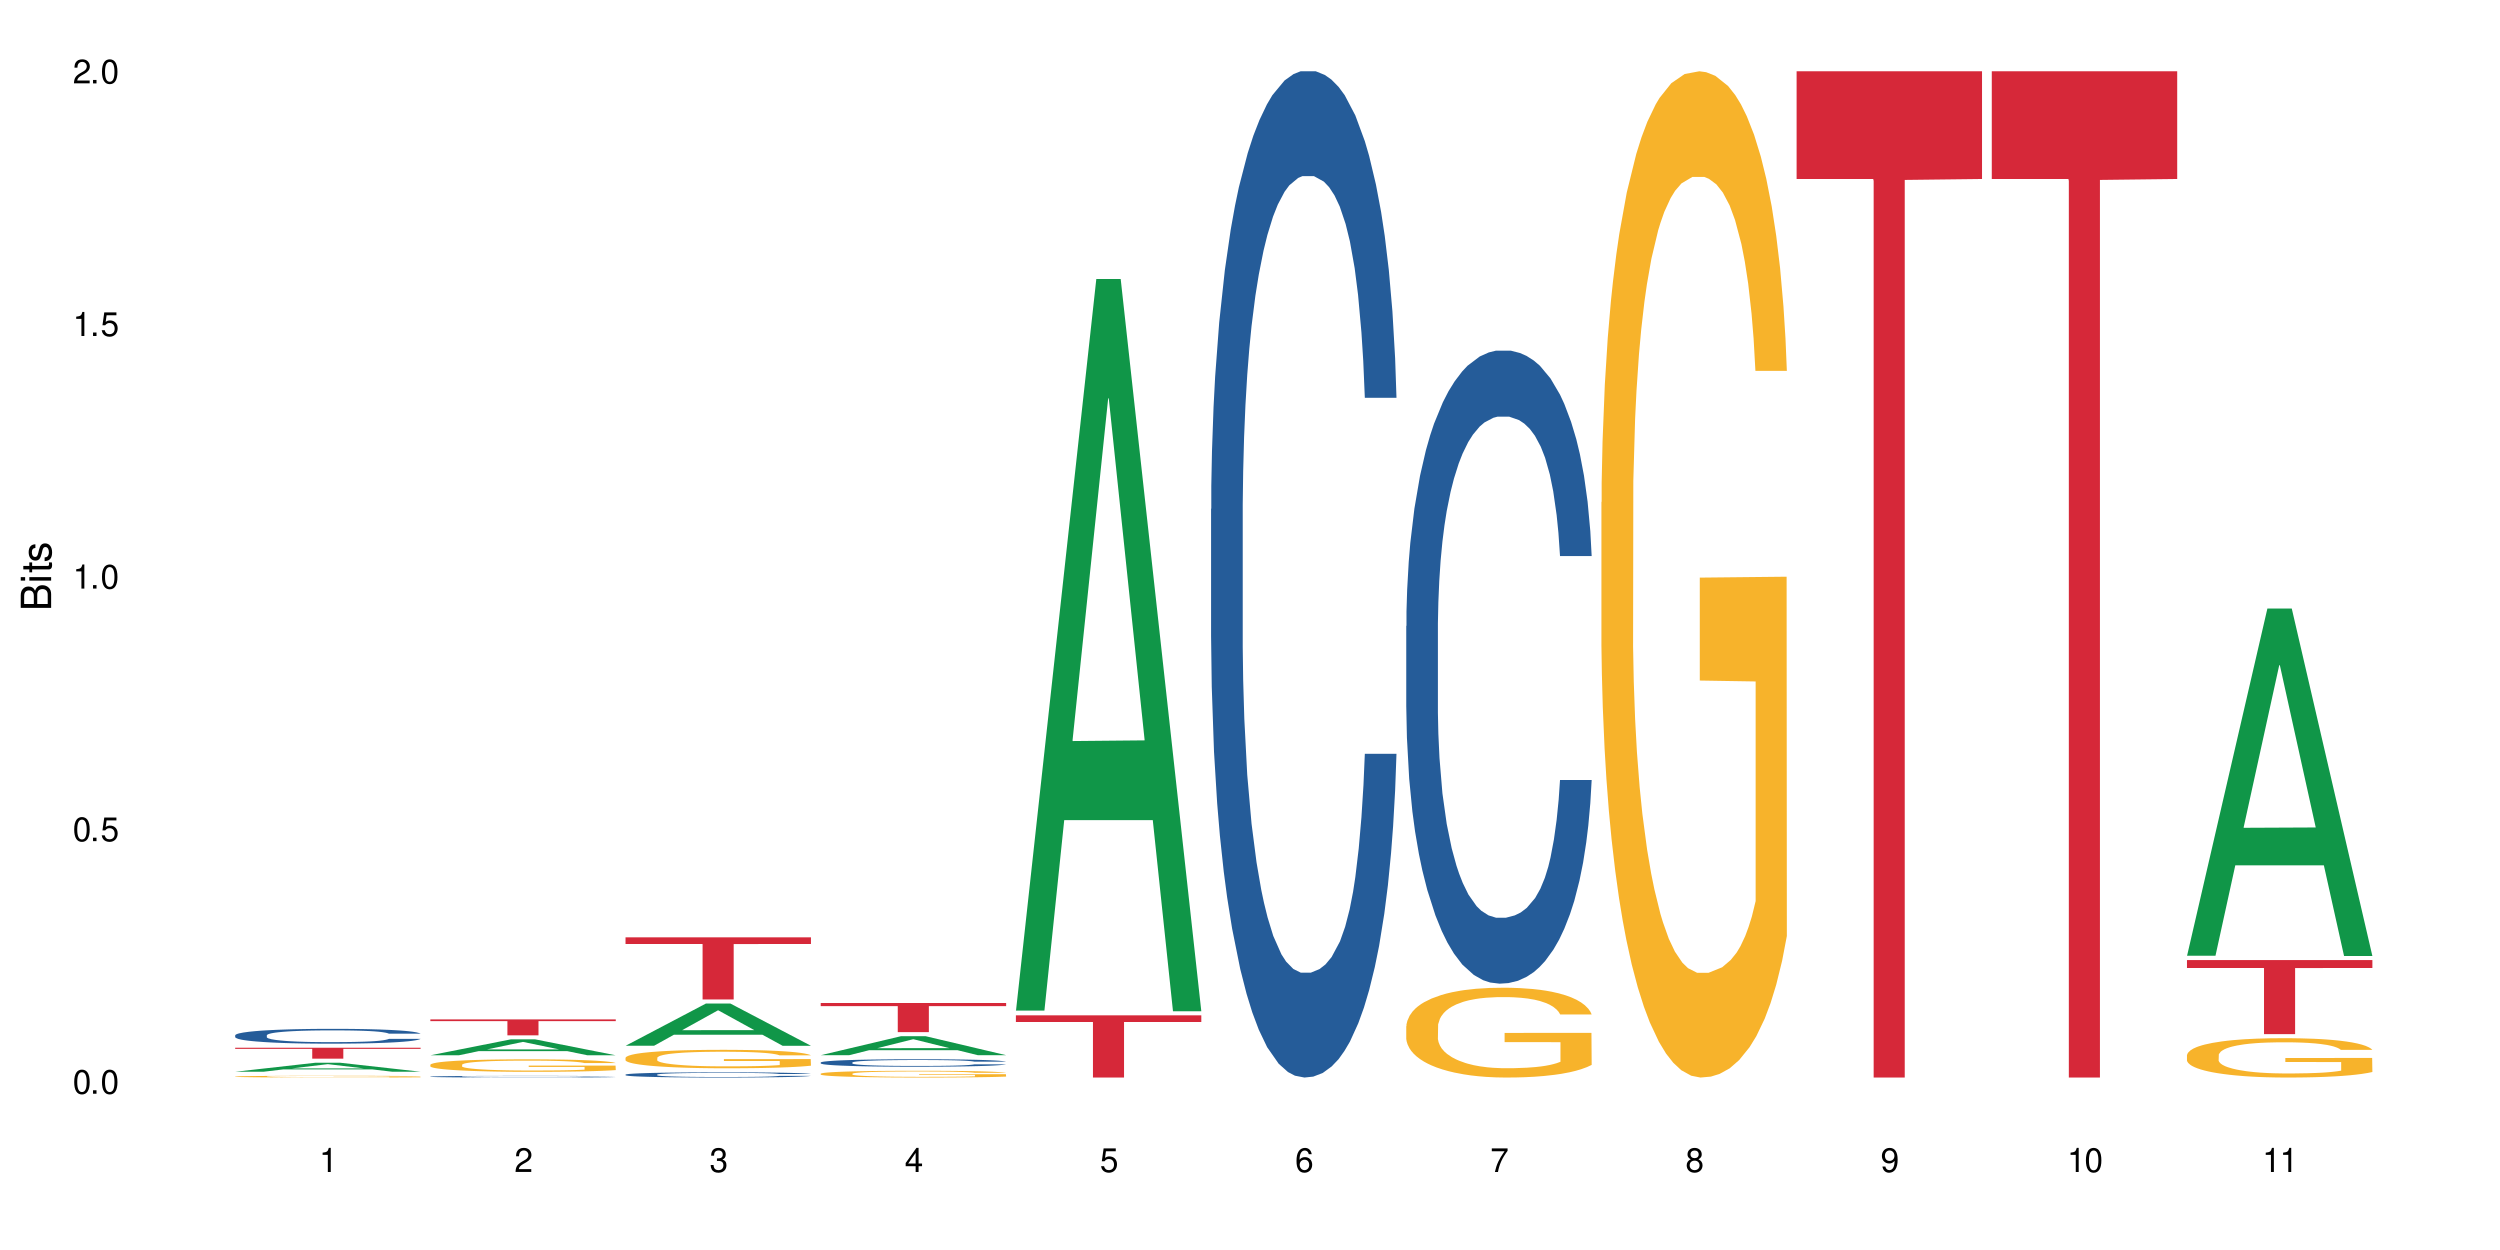 <?xml version="1.0" encoding="UTF-8"?>
<svg xmlns="http://www.w3.org/2000/svg" xmlns:xlink="http://www.w3.org/1999/xlink" width="720" height="360" viewBox="0 0 720 360">
<defs>
<g>
<g id="glyph-0-0">
</g>
<g id="glyph-0-1">
<path d="M 2.641 -6.938 C 2 -6.938 1.422 -6.656 1.078 -6.172 C 0.641 -5.562 0.406 -4.641 0.406 -3.359 C 0.406 -1.016 1.188 0.219 2.641 0.219 C 4.078 0.219 4.859 -1.016 4.859 -3.297 C 4.859 -4.641 4.656 -5.547 4.203 -6.172 C 3.844 -6.656 3.281 -6.938 2.641 -6.938 Z M 2.641 -6.188 C 3.547 -6.188 4 -5.25 4 -3.375 C 4 -1.406 3.562 -0.484 2.625 -0.484 C 1.734 -0.484 1.281 -1.438 1.281 -3.344 C 1.281 -5.25 1.734 -6.188 2.641 -6.188 Z M 2.641 -6.188 "/>
</g>
<g id="glyph-0-2">
<path d="M 1.828 -1 L 0.828 -1 L 0.828 0 L 1.828 0 Z M 1.828 -1 "/>
</g>
<g id="glyph-0-3">
<path d="M 4.562 -6.797 L 1.062 -6.797 L 0.547 -3.094 L 1.328 -3.094 C 1.719 -3.562 2.047 -3.734 2.578 -3.734 C 3.484 -3.734 4.062 -3.109 4.062 -2.094 C 4.062 -1.125 3.484 -0.531 2.578 -0.531 C 1.828 -0.531 1.375 -0.906 1.188 -1.672 L 0.328 -1.672 C 0.453 -1.109 0.547 -0.844 0.75 -0.594 C 1.125 -0.078 1.828 0.219 2.594 0.219 C 3.969 0.219 4.922 -0.781 4.922 -2.219 C 4.922 -3.562 4.031 -4.484 2.719 -4.484 C 2.25 -4.484 1.859 -4.359 1.469 -4.062 L 1.734 -5.969 L 4.562 -5.969 Z M 4.562 -6.797 "/>
</g>
<g id="glyph-0-4">
<path d="M 2.484 -4.938 L 2.484 0 L 3.328 0 L 3.328 -6.938 L 2.766 -6.938 C 2.469 -5.875 2.281 -5.734 0.984 -5.562 L 0.984 -4.938 Z M 2.484 -4.938 "/>
</g>
<g id="glyph-0-5">
<path d="M 4.859 -0.828 L 1.281 -0.828 C 1.359 -1.406 1.672 -1.781 2.5 -2.281 L 3.469 -2.828 C 4.406 -3.344 4.906 -4.062 4.906 -4.906 C 4.906 -5.484 4.672 -6.031 4.266 -6.406 C 3.859 -6.766 3.375 -6.938 2.719 -6.938 C 1.859 -6.938 1.219 -6.625 0.844 -6.031 C 0.609 -5.672 0.5 -5.234 0.484 -4.531 L 1.328 -4.531 C 1.359 -5.016 1.406 -5.281 1.531 -5.516 C 1.75 -5.938 2.188 -6.203 2.703 -6.203 C 3.469 -6.203 4.031 -5.641 4.031 -4.891 C 4.031 -4.344 3.719 -3.859 3.125 -3.516 L 2.234 -3 C 0.812 -2.172 0.406 -1.531 0.328 -0.016 L 4.859 -0.016 Z M 4.859 -0.828 "/>
</g>
<g id="glyph-0-6">
<path d="M 2.125 -3.188 L 2.578 -3.188 C 3.5 -3.188 3.984 -2.766 3.984 -1.922 C 3.984 -1.062 3.469 -0.531 2.594 -0.531 C 1.656 -0.531 1.203 -1 1.156 -2.016 L 0.312 -2.016 C 0.344 -1.453 0.438 -1.094 0.609 -0.781 C 0.953 -0.109 1.625 0.219 2.547 0.219 C 3.953 0.219 4.859 -0.625 4.859 -1.938 C 4.859 -2.828 4.516 -3.297 3.703 -3.594 C 4.344 -3.844 4.656 -4.328 4.656 -5.031 C 4.656 -6.219 3.875 -6.938 2.578 -6.938 C 1.203 -6.938 0.484 -6.172 0.453 -4.703 L 1.297 -4.703 C 1.312 -5.125 1.344 -5.359 1.453 -5.578 C 1.641 -5.969 2.062 -6.203 2.594 -6.203 C 3.344 -6.203 3.797 -5.75 3.797 -5 C 3.797 -4.516 3.609 -4.219 3.25 -4.047 C 3.016 -3.953 2.703 -3.922 2.125 -3.906 Z M 2.125 -3.188 "/>
</g>
<g id="glyph-0-7">
<path d="M 3.141 -1.672 L 3.141 0 L 3.984 0 L 3.984 -1.672 L 4.984 -1.672 L 4.984 -2.438 L 3.984 -2.438 L 3.984 -6.938 L 3.359 -6.938 L 0.266 -2.578 L 0.266 -1.672 Z M 3.141 -2.438 L 1 -2.438 L 3.141 -5.5 Z M 3.141 -2.438 "/>
</g>
<g id="glyph-0-8">
<path d="M 4.781 -5.125 C 4.609 -6.266 3.891 -6.938 2.844 -6.938 C 2.094 -6.938 1.422 -6.578 1.031 -5.953 C 0.594 -5.266 0.406 -4.422 0.406 -3.172 C 0.406 -2 0.578 -1.25 0.984 -0.641 C 1.359 -0.078 1.953 0.219 2.703 0.219 C 3.984 0.219 4.922 -0.75 4.922 -2.094 C 4.922 -3.375 4.062 -4.281 2.844 -4.281 C 2.172 -4.281 1.641 -4.031 1.281 -3.516 C 1.281 -5.234 1.828 -6.188 2.797 -6.188 C 3.391 -6.188 3.797 -5.797 3.938 -5.125 Z M 2.734 -3.531 C 3.547 -3.531 4.062 -2.953 4.062 -2.031 C 4.062 -1.156 3.484 -0.531 2.703 -0.531 C 1.922 -0.531 1.328 -1.188 1.328 -2.078 C 1.328 -2.938 1.906 -3.531 2.734 -3.531 Z M 2.734 -3.531 "/>
</g>
<g id="glyph-0-9">
<path d="M 4.984 -6.797 L 0.438 -6.797 L 0.438 -5.969 L 4.109 -5.969 C 2.5 -3.656 1.828 -2.234 1.328 0 L 2.219 0 C 2.594 -2.172 3.453 -4.047 4.984 -6.094 Z M 4.984 -6.797 "/>
</g>
<g id="glyph-0-10">
<path d="M 3.75 -3.656 C 4.469 -4.094 4.688 -4.438 4.688 -5.078 C 4.688 -6.172 3.844 -6.938 2.641 -6.938 C 1.438 -6.938 0.594 -6.172 0.594 -5.094 C 0.594 -4.438 0.812 -4.094 1.516 -3.656 C 0.734 -3.266 0.359 -2.703 0.359 -1.922 C 0.359 -0.656 1.281 0.219 2.641 0.219 C 3.984 0.219 4.922 -0.656 4.922 -1.922 C 4.922 -2.703 4.531 -3.266 3.75 -3.656 Z M 2.641 -6.188 C 3.359 -6.188 3.812 -5.75 3.812 -5.062 C 3.812 -4.406 3.344 -3.984 2.641 -3.984 C 1.922 -3.984 1.453 -4.406 1.453 -5.078 C 1.453 -5.75 1.922 -6.188 2.641 -6.188 Z M 2.641 -3.266 C 3.484 -3.266 4.062 -2.719 4.062 -1.906 C 4.062 -1.078 3.484 -0.531 2.625 -0.531 C 1.797 -0.531 1.219 -1.094 1.219 -1.906 C 1.219 -2.719 1.781 -3.266 2.641 -3.266 Z M 2.641 -3.266 "/>
</g>
<g id="glyph-0-11">
<path d="M 0.516 -1.578 C 0.672 -0.453 1.406 0.219 2.438 0.219 C 3.188 0.219 3.859 -0.141 4.266 -0.766 C 4.688 -1.453 4.891 -2.297 4.891 -3.547 C 4.891 -4.719 4.703 -5.453 4.312 -6.078 C 3.938 -6.641 3.344 -6.938 2.594 -6.938 C 1.297 -6.938 0.359 -5.969 0.359 -4.625 C 0.359 -3.344 1.234 -2.453 2.453 -2.453 C 3.094 -2.453 3.578 -2.672 4.016 -3.203 C 4 -1.484 3.469 -0.531 2.5 -0.531 C 1.906 -0.531 1.484 -0.906 1.359 -1.578 Z M 2.578 -6.203 C 3.375 -6.203 3.969 -5.531 3.969 -4.641 C 3.969 -3.797 3.391 -3.188 2.547 -3.188 C 1.734 -3.188 1.234 -3.766 1.234 -4.688 C 1.234 -5.562 1.797 -6.203 2.578 -6.203 Z M 2.578 -6.203 "/>
</g>
<g id="glyph-1-0">
</g>
<g id="glyph-1-1">
<path d="M 0 -0.953 L 0 -4.891 C 0 -5.719 -0.234 -6.344 -0.734 -6.797 C -1.188 -7.234 -1.812 -7.469 -2.5 -7.469 C -3.547 -7.469 -4.188 -7 -4.625 -5.875 C -4.984 -6.688 -5.625 -7.094 -6.531 -7.094 C -7.172 -7.094 -7.734 -6.859 -8.141 -6.391 C -8.562 -5.922 -8.75 -5.344 -8.75 -4.5 L -8.75 -0.953 Z M -4.984 -2.062 L -7.766 -2.062 L -7.766 -4.219 C -7.766 -4.844 -7.688 -5.203 -7.453 -5.5 C -7.219 -5.812 -6.859 -5.969 -6.375 -5.969 C -5.891 -5.969 -5.531 -5.812 -5.297 -5.5 C -5.062 -5.203 -4.984 -4.844 -4.984 -4.219 Z M -0.984 -2.062 L -4 -2.062 L -4 -4.781 C -4 -5.766 -3.438 -6.359 -2.484 -6.359 C -1.547 -6.359 -0.984 -5.766 -0.984 -4.781 Z M -0.984 -2.062 "/>
</g>
<g id="glyph-1-2">
<path d="M -6.281 -1.797 L -6.281 -0.797 L 0 -0.797 L 0 -1.797 Z M -8.75 -1.797 L -8.75 -0.797 L -7.484 -0.797 L -7.484 -1.797 Z M -8.75 -1.797 "/>
</g>
<g id="glyph-1-3">
<path d="M -6.281 -3.047 L -6.281 -2.016 L -8.016 -2.016 L -8.016 -1.016 L -6.281 -1.016 L -6.281 -0.172 L -5.469 -0.172 L -5.469 -1.016 L -0.719 -1.016 C -0.078 -1.016 0.281 -1.453 0.281 -2.234 C 0.281 -2.5 0.25 -2.719 0.188 -3.047 L -0.641 -3.047 C -0.609 -2.906 -0.594 -2.766 -0.594 -2.562 C -0.594 -2.141 -0.719 -2.016 -1.156 -2.016 L -5.469 -2.016 L -5.469 -3.047 Z M -6.281 -3.047 "/>
</g>
<g id="glyph-1-4">
<path d="M -4.531 -5.25 C -5.766 -5.25 -6.469 -4.422 -6.469 -2.969 C -6.469 -1.516 -5.719 -0.562 -4.547 -0.562 C -3.562 -0.562 -3.094 -1.062 -2.734 -2.562 L -2.516 -3.484 C -2.344 -4.188 -2.094 -4.469 -1.641 -4.469 C -1.047 -4.469 -0.641 -3.875 -0.641 -3 C -0.641 -2.453 -0.797 -2 -1.062 -1.75 C -1.25 -1.594 -1.422 -1.531 -1.875 -1.469 L -1.875 -0.406 C -0.422 -0.453 0.281 -1.266 0.281 -2.922 C 0.281 -4.5 -0.5 -5.516 -1.719 -5.516 C -2.656 -5.516 -3.172 -4.984 -3.469 -3.734 L -3.703 -2.766 C -3.891 -1.953 -4.156 -1.609 -4.594 -1.609 C -5.188 -1.609 -5.547 -2.125 -5.547 -2.938 C -5.547 -3.75 -5.203 -4.172 -4.531 -4.203 Z M -4.531 -5.25 "/>
</g>
</g>
</defs>
<rect x="-72" y="-36" width="864" height="432" fill="rgb(100%, 100%, 100%)" fill-opacity="1"/>
<path fill-rule="nonzero" fill="rgb(6.275%, 58.824%, 28.235%)" fill-opacity="1" d="M 67.73 308.656 L 67.789 308.656 L 90.895 306.062 L 97.91 306.062 L 121.133 308.66 L 112.973 308.66 L 107.152 307.98 L 81.652 307.98 L 75.945 308.656 L 67.73 308.656 L 84.105 307.703 L 104.816 307.699 L 94.488 306.484 L 94.375 306.484 L 94.262 306.492 L 84.047 307.699 L 84.105 307.703 Z M 67.73 308.656 "/>
<path fill-rule="nonzero" fill="rgb(14.51%, 36.078%, 60%)" fill-opacity="1" d="M 67.73 298.164 L 67.797 298.16 L 67.797 298.066 L 67.992 297.918 L 68.449 297.73 L 68.902 297.602 L 70.074 297.371 L 71.703 297.148 L 73.398 296.977 L 74.633 296.875 L 75.742 296.797 L 78.281 296.656 L 79.91 296.582 L 81.668 296.516 L 83.816 296.449 L 85.379 296.41 L 88.895 296.348 L 91.5 296.32 L 93.52 296.309 L 97.883 296.309 L 100.488 296.324 L 102.375 296.344 L 104.461 296.375 L 106.219 296.41 L 109.281 296.496 L 112.016 296.605 L 113.254 296.668 L 115.207 296.785 L 116.703 296.902 L 117.746 297.004 L 118.918 297.148 L 119.961 297.324 L 120.742 297.523 L 121.133 297.691 L 112.016 297.691 L 111.559 297.535 L 111.039 297.414 L 110.062 297.254 L 109.086 297.141 L 107.715 297.027 L 106.48 296.953 L 104.785 296.879 L 103.289 296.832 L 101.727 296.797 L 100.227 296.773 L 97.363 296.75 L 94.039 296.75 L 92.805 296.758 L 90.262 296.789 L 88.895 296.816 L 86.941 296.871 L 85.574 296.922 L 83.945 297 L 82.84 297.066 L 81.473 297.168 L 80.496 297.258 L 79.387 297.387 L 78.738 297.484 L 78.152 297.594 L 77.629 297.723 L 77.238 297.859 L 76.977 298.004 L 76.848 298.145 L 76.848 298.75 L 76.977 298.891 L 77.305 299.055 L 78.152 299.293 L 79.387 299.5 L 80.82 299.664 L 82.188 299.781 L 82.969 299.836 L 84.012 299.898 L 85.641 299.977 L 87.984 300.055 L 89.352 300.086 L 91.438 300.117 L 93.586 300.133 L 96.449 300.133 L 98.988 300.117 L 100.684 300.098 L 102.441 300.066 L 104.852 300 L 106.348 299.938 L 107.652 299.863 L 108.629 299.789 L 109.281 299.727 L 110.258 299.605 L 111.039 299.473 L 111.625 299.336 L 112.016 299.203 L 121.133 299.203 L 120.742 299.359 L 120.156 299.512 L 119.57 299.625 L 118.656 299.762 L 117.613 299.883 L 116.117 300.02 L 114.879 300.109 L 113.254 300.207 L 111.754 300.281 L 110.125 300.348 L 107.715 300.426 L 106.152 300.465 L 104.461 300.5 L 102.441 300.531 L 99.902 300.559 L 97.168 300.574 L 94.625 300.578 L 91.891 300.57 L 89.871 300.555 L 87.203 300.52 L 83.883 300.449 L 81.473 300.375 L 79.582 300.301 L 77.957 300.223 L 76.133 300.117 L 73.789 299.945 L 72.355 299.812 L 71.379 299.703 L 70.27 299.551 L 69.488 299.414 L 68.578 299.195 L 67.926 298.918 L 67.73 298.703 Z M 67.73 298.164 "/>
<path fill-rule="nonzero" fill="rgb(96.863%, 70.196%, 16.863%)" fill-opacity="1" d="M 67.73 310.043 L 67.797 310.043 L 67.797 310.031 L 68.055 310.012 L 68.707 309.98 L 69.555 309.957 L 70.465 309.941 L 71.051 309.93 L 72.027 309.918 L 72.875 309.906 L 75.023 309.887 L 77.762 309.867 L 79.258 309.859 L 80.949 309.852 L 83.359 309.84 L 84.469 309.836 L 87.855 309.832 L 91.695 309.824 L 97.883 309.824 L 100.555 309.828 L 104.199 309.832 L 106.285 309.836 L 107.91 309.84 L 109.605 309.848 L 111.688 309.855 L 113.645 309.867 L 116.77 309.891 L 118.07 309.906 L 119.18 309.922 L 120.156 309.941 L 120.742 309.961 L 121.133 309.977 L 112.078 309.977 L 111.559 309.961 L 110.973 309.945 L 109.996 309.93 L 109.02 309.922 L 108.043 309.91 L 106.219 309.898 L 104.656 309.891 L 102.703 309.887 L 100.812 309.883 L 98.664 309.879 L 90.785 309.879 L 88.961 309.883 L 87.66 309.887 L 85.836 309.895 L 84.727 309.902 L 84.078 309.906 L 82.125 309.918 L 80.82 309.934 L 80.105 309.941 L 79.191 309.953 L 78.543 309.969 L 77.824 309.984 L 77.434 310 L 76.914 310.031 L 76.848 310.113 L 77.043 310.133 L 77.434 310.152 L 77.957 310.168 L 78.738 310.188 L 79.52 310.199 L 80.887 310.219 L 82.059 310.23 L 82.969 310.238 L 84.727 310.25 L 85.445 310.254 L 87.137 310.262 L 88.895 310.27 L 91.047 310.273 L 92.672 310.277 L 95.277 310.281 L 98.598 310.281 L 102.508 310.277 L 104.98 310.273 L 106.676 310.27 L 107.781 310.266 L 109.148 310.262 L 110.125 310.258 L 111.039 310.25 L 112.145 310.242 L 112.145 310.133 L 96.059 310.133 L 96.059 310.078 L 121.066 310.078 L 121.133 310.262 L 119.766 310.273 L 118.07 310.285 L 116.441 310.293 L 114.75 310.301 L 112.34 310.312 L 110.387 310.316 L 107.391 310.324 L 104.656 310.328 L 101.789 310.332 L 93.586 310.332 L 90.719 310.328 L 88.441 310.324 L 86.355 310.32 L 84.273 310.312 L 81.668 310.305 L 79.973 310.297 L 76.457 310.273 L 74.895 310.262 L 73.852 310.254 L 72.812 310.242 L 71.703 310.227 L 70.66 310.211 L 69.879 310.199 L 69.164 310.18 L 68.645 310.168 L 68.121 310.145 L 67.859 310.129 L 67.73 310.113 Z M 67.73 310.043 "/>
<path fill-rule="nonzero" fill="rgb(83.922%, 15.686%, 22.353%)" fill-opacity="1" d="M 67.73 301.742 L 121.133 301.742 L 121.133 302.078 L 98.875 302.082 L 98.875 304.898 L 89.922 304.898 L 89.922 302.086 L 89.793 302.078 L 67.73 302.078 Z M 67.73 301.742 "/>
<path fill-rule="nonzero" fill="rgb(6.275%, 58.824%, 28.235%)" fill-opacity="1" d="M 123.941 303.922 L 124 303.914 L 147.105 299.336 L 154.125 299.336 L 177.344 303.926 L 169.184 303.926 L 163.367 302.727 L 137.863 302.727 L 132.156 303.922 L 123.941 303.922 L 140.316 302.23 L 161.027 302.227 L 150.699 300.086 L 150.586 300.082 L 150.473 300.094 L 140.258 302.227 L 140.316 302.23 Z M 123.941 303.922 "/>
<path fill-rule="nonzero" fill="rgb(14.51%, 36.078%, 60%)" fill-opacity="1" d="M 123.941 310.062 L 124.008 310.062 L 124.008 310.051 L 124.203 310.035 L 124.66 310.012 L 125.113 310 L 126.285 309.973 L 127.914 309.949 L 129.609 309.93 L 130.844 309.918 L 131.953 309.91 L 134.492 309.891 L 136.121 309.883 L 137.879 309.875 L 140.027 309.867 L 141.59 309.863 L 145.109 309.859 L 147.711 309.855 L 149.73 309.852 L 154.094 309.852 L 156.699 309.855 L 158.59 309.855 L 160.672 309.859 L 162.43 309.863 L 165.492 309.875 L 168.227 309.887 L 169.465 309.895 L 171.418 309.906 L 172.914 309.922 L 173.957 309.93 L 175.129 309.949 L 176.172 309.969 L 176.953 309.988 L 177.344 310.008 L 168.227 310.008 L 167.77 309.992 L 167.25 309.977 L 165.297 309.945 L 163.93 309.934 L 162.691 309.926 L 160.996 309.918 L 159.5 309.914 L 157.938 309.91 L 156.438 309.906 L 153.574 309.902 L 149.016 309.902 L 146.477 309.906 L 145.109 309.91 L 143.152 309.918 L 141.785 309.922 L 140.156 309.93 L 139.051 309.938 L 137.684 309.949 L 136.707 309.961 L 135.598 309.973 L 134.949 309.984 L 134.363 309.996 L 133.84 310.012 L 133.449 310.027 L 133.191 310.043 L 133.059 310.059 L 133.059 310.129 L 133.191 310.145 L 133.516 310.16 L 134.363 310.188 L 135.598 310.211 L 137.031 310.23 L 138.398 310.242 L 139.18 310.25 L 140.223 310.258 L 141.852 310.266 L 144.195 310.273 L 145.562 310.277 L 147.648 310.281 L 155.203 310.281 L 156.895 310.277 L 158.652 310.273 L 161.062 310.27 L 162.559 310.262 L 163.863 310.254 L 164.84 310.242 L 165.492 310.238 L 166.469 310.223 L 167.25 310.207 L 167.836 310.191 L 168.227 310.18 L 177.344 310.18 L 176.953 310.195 L 175.781 310.227 L 174.867 310.242 L 173.828 310.254 L 172.328 310.27 L 171.09 310.281 L 169.465 310.289 L 167.965 310.301 L 166.336 310.305 L 163.93 310.316 L 162.363 310.32 L 160.672 310.324 L 158.652 310.328 L 156.113 310.332 L 148.102 310.332 L 146.086 310.328 L 143.414 310.324 L 140.094 310.316 L 137.684 310.309 L 135.793 310.301 L 134.168 310.293 L 132.344 310.281 L 130 310.262 L 128.566 310.246 L 127.59 310.234 L 126.48 310.219 L 125.699 310.203 L 124.789 310.176 L 124.137 310.145 L 123.941 310.121 Z M 123.941 310.062 "/>
<path fill-rule="nonzero" fill="rgb(96.863%, 70.196%, 16.863%)" fill-opacity="1" d="M 123.941 306.629 L 124.008 306.629 L 124.008 306.562 L 124.27 306.414 L 124.918 306.211 L 125.766 306.043 L 126.676 305.91 L 127.266 305.84 L 128.242 305.742 L 129.086 305.672 L 131.234 305.523 L 133.973 305.383 L 135.469 305.324 L 137.164 305.27 L 139.57 305.207 L 140.68 305.184 L 144.066 305.133 L 147.906 305.098 L 152.141 305.09 L 154.094 305.09 L 156.766 305.105 L 160.41 305.141 L 162.496 305.172 L 164.125 305.207 L 165.816 305.25 L 167.902 305.316 L 169.855 305.395 L 171.418 305.473 L 172.98 305.57 L 174.281 305.676 L 175.391 305.793 L 176.367 305.93 L 176.953 306.047 L 177.344 306.16 L 168.293 306.16 L 167.77 306.047 L 167.184 305.957 L 166.207 305.848 L 165.23 305.77 L 164.254 305.707 L 162.43 305.621 L 160.867 305.566 L 158.914 305.523 L 157.023 305.492 L 154.875 305.473 L 153.574 305.465 L 150.121 305.465 L 146.996 305.488 L 145.172 305.516 L 143.871 305.543 L 142.047 305.59 L 140.941 305.629 L 140.289 305.656 L 138.336 305.758 L 137.031 305.852 L 136.316 305.914 L 135.402 306.012 L 134.754 306.102 L 134.035 306.234 L 133.645 306.332 L 133.125 306.555 L 133.059 307.148 L 133.254 307.273 L 133.645 307.406 L 134.168 307.523 L 134.949 307.648 L 135.73 307.746 L 137.098 307.875 L 138.27 307.961 L 139.18 308.016 L 140.941 308.105 L 141.656 308.133 L 143.348 308.191 L 145.109 308.238 L 147.258 308.277 L 148.883 308.297 L 151.488 308.312 L 154.812 308.312 L 158.719 308.293 L 161.191 308.27 L 162.887 308.242 L 163.992 308.219 L 165.359 308.184 L 166.336 308.148 L 167.25 308.113 L 168.355 308.059 L 168.355 307.273 L 152.27 307.27 L 152.27 306.898 L 177.277 306.898 L 177.344 308.184 L 175.977 308.273 L 174.281 308.355 L 172.656 308.422 L 170.961 308.48 L 168.551 308.543 L 166.598 308.582 L 163.602 308.625 L 160.867 308.656 L 158 308.676 L 155.461 308.688 L 152.465 308.688 L 149.797 308.684 L 146.93 308.664 L 144.652 308.637 L 142.566 308.605 L 140.484 308.562 L 137.879 308.492 L 136.188 308.438 L 134.426 308.367 L 132.668 308.285 L 131.105 308.195 L 130.062 308.129 L 129.023 308.047 L 127.914 307.949 L 126.871 307.836 L 126.09 307.734 L 125.375 307.621 L 124.855 307.512 L 124.332 307.363 L 124.074 307.246 L 123.941 307.145 Z M 123.941 306.629 "/>
<path fill-rule="nonzero" fill="rgb(83.922%, 15.686%, 22.353%)" fill-opacity="1" d="M 123.941 293.586 L 177.344 293.586 L 177.344 294.078 L 155.086 294.082 L 155.086 298.172 L 146.133 298.172 L 146.133 294.086 L 146.004 294.078 L 123.941 294.078 Z M 123.941 293.586 "/>
<path fill-rule="nonzero" fill="rgb(6.275%, 58.824%, 28.235%)" fill-opacity="1" d="M 180.152 301.176 L 180.211 301.164 L 203.316 289.012 L 210.336 289.012 L 233.555 301.188 L 225.395 301.188 L 219.578 298.008 L 194.074 298.008 L 188.371 301.176 L 180.152 301.176 L 196.527 296.691 L 217.238 296.68 L 206.91 291 L 206.797 290.988 L 206.684 291.023 L 196.473 296.68 L 196.527 296.691 Z M 180.152 301.176 "/>
<path fill-rule="nonzero" fill="rgb(14.51%, 36.078%, 60%)" fill-opacity="1" d="M 180.152 309.484 L 180.219 309.48 L 180.219 309.449 L 180.414 309.395 L 180.871 309.332 L 181.324 309.285 L 182.5 309.203 L 184.125 309.125 L 185.82 309.066 L 187.059 309.027 L 188.164 309 L 190.703 308.949 L 192.332 308.926 L 194.09 308.902 L 196.238 308.879 L 197.801 308.863 L 201.32 308.844 L 203.922 308.832 L 205.941 308.828 L 210.305 308.828 L 212.91 308.836 L 214.801 308.84 L 216.883 308.852 L 218.641 308.863 L 221.703 308.895 L 224.438 308.934 L 225.676 308.953 L 227.629 308.996 L 229.125 309.039 L 230.168 309.074 L 231.34 309.125 L 232.383 309.188 L 233.164 309.258 L 233.555 309.316 L 224.438 309.316 L 223.98 309.262 L 223.461 309.219 L 222.484 309.164 L 221.508 309.121 L 220.141 309.082 L 218.902 309.059 L 217.207 309.031 L 215.711 309.016 L 214.148 309 L 212.648 308.992 L 209.785 308.984 L 206.465 308.984 L 205.227 308.988 L 202.688 309 L 201.32 309.008 L 199.363 309.027 L 197.996 309.047 L 196.371 309.074 L 195.262 309.098 L 193.895 309.133 L 192.918 309.164 L 191.812 309.211 L 191.16 309.242 L 190.574 309.281 L 190.051 309.328 L 189.66 309.375 L 189.402 309.426 L 189.27 309.477 L 189.27 309.688 L 189.402 309.738 L 189.727 309.797 L 190.574 309.879 L 191.812 309.953 L 193.242 310.012 L 194.609 310.051 L 195.395 310.07 L 196.434 310.094 L 198.062 310.121 L 200.406 310.148 L 201.773 310.16 L 203.859 310.172 L 206.008 310.176 L 208.875 310.176 L 211.414 310.172 L 213.105 310.164 L 214.863 310.152 L 217.273 310.129 L 218.773 310.105 L 220.074 310.082 L 221.051 310.055 L 221.703 310.031 L 222.68 309.988 L 223.461 309.945 L 224.047 309.895 L 224.438 309.848 L 233.555 309.848 L 233.164 309.902 L 232.578 309.957 L 231.992 309.996 L 231.082 310.047 L 230.039 310.086 L 228.539 310.137 L 227.305 310.168 L 225.676 310.203 L 224.176 310.227 L 222.551 310.25 L 220.141 310.277 L 218.578 310.293 L 216.883 310.305 L 214.863 310.316 L 212.324 310.324 L 209.59 310.332 L 207.051 310.332 L 204.316 310.328 L 202.297 310.324 L 199.625 310.312 L 196.305 310.285 L 193.895 310.262 L 192.008 310.234 L 190.379 310.207 L 188.555 310.172 L 186.211 310.109 L 184.777 310.062 L 183.801 310.023 L 182.695 309.973 L 181.914 309.922 L 181 309.848 L 180.348 309.75 L 180.152 309.672 Z M 180.152 309.484 "/>
<path fill-rule="nonzero" fill="rgb(96.863%, 70.196%, 16.863%)" fill-opacity="1" d="M 180.152 304.625 L 180.219 304.621 L 180.219 304.523 L 180.48 304.305 L 181.129 304.004 L 181.977 303.758 L 182.891 303.562 L 183.477 303.461 L 184.453 303.316 L 185.297 303.207 L 187.449 302.988 L 190.184 302.785 L 191.68 302.699 L 193.375 302.617 L 195.785 302.523 L 196.891 302.488 L 200.277 302.414 L 204.121 302.363 L 208.352 302.348 L 210.305 302.355 L 212.977 302.375 L 216.621 302.426 L 218.707 302.477 L 220.336 302.523 L 222.027 302.586 L 224.113 302.684 L 226.066 302.801 L 227.629 302.918 L 229.191 303.062 L 230.492 303.219 L 231.602 303.387 L 232.578 303.594 L 233.164 303.762 L 233.555 303.934 L 224.504 303.934 L 223.98 303.762 L 223.395 303.633 L 222.418 303.473 L 221.441 303.355 L 220.465 303.262 L 218.641 303.137 L 217.078 303.059 L 215.125 302.988 L 213.238 302.945 L 211.086 302.918 L 209.785 302.906 L 206.332 302.906 L 203.207 302.941 L 201.383 302.98 L 200.082 303.02 L 198.258 303.094 L 197.152 303.148 L 196.5 303.188 L 194.547 303.34 L 193.242 303.477 L 192.527 303.566 L 191.617 303.715 L 190.965 303.844 L 190.246 304.039 L 189.855 304.184 L 189.336 304.516 L 189.27 305.387 L 189.465 305.574 L 189.855 305.773 L 190.379 305.945 L 191.16 306.129 L 191.941 306.273 L 193.309 306.461 L 194.48 306.586 L 195.395 306.668 L 197.152 306.801 L 197.867 306.844 L 199.562 306.934 L 201.32 307 L 203.469 307.059 L 205.098 307.086 L 207.699 307.109 L 211.023 307.109 L 214.93 307.082 L 217.402 307.043 L 219.098 307.004 L 220.203 306.969 L 221.57 306.918 L 222.551 306.867 L 223.461 306.816 L 224.566 306.734 L 224.566 305.574 L 208.484 305.566 L 208.484 305.023 L 233.488 305.02 L 233.555 306.918 L 232.188 307.047 L 230.492 307.176 L 228.867 307.27 L 227.172 307.355 L 224.762 307.445 L 222.809 307.504 L 219.812 307.574 L 217.078 307.617 L 214.215 307.645 L 211.672 307.66 L 208.68 307.664 L 206.008 307.656 L 203.141 307.625 L 200.863 307.586 L 198.777 307.539 L 196.695 307.477 L 194.09 307.375 L 192.398 307.289 L 190.641 307.188 L 188.879 307.066 L 187.316 306.938 L 186.277 306.836 L 185.234 306.719 L 184.125 306.574 L 183.086 306.406 L 182.305 306.258 L 181.586 306.086 L 181.066 305.926 L 180.543 305.707 L 180.285 305.535 L 180.152 305.383 Z M 180.152 304.625 "/>
<path fill-rule="nonzero" fill="rgb(83.922%, 15.686%, 22.353%)" fill-opacity="1" d="M 180.152 269.953 L 233.555 269.953 L 233.555 271.871 L 211.301 271.887 L 211.301 287.848 L 202.344 287.848 L 202.344 271.902 L 202.215 271.871 L 180.152 271.871 Z M 180.152 269.953 "/>
<path fill-rule="nonzero" fill="rgb(6.275%, 58.824%, 28.235%)" fill-opacity="1" d="M 236.367 303.891 L 236.422 303.887 L 259.527 298.418 L 266.547 298.418 L 289.766 303.895 L 281.609 303.895 L 275.789 302.465 L 250.285 302.465 L 244.582 303.891 L 236.367 303.891 L 252.738 301.875 L 273.449 301.867 L 263.121 299.312 L 263.008 299.305 L 262.895 299.32 L 252.684 301.867 L 252.738 301.875 Z M 236.367 303.891 "/>
<path fill-rule="nonzero" fill="rgb(14.51%, 36.078%, 60%)" fill-opacity="1" d="M 236.367 306 L 236.43 305.996 L 236.43 305.949 L 236.625 305.875 L 237.082 305.781 L 237.539 305.715 L 238.711 305.598 L 240.34 305.484 L 242.031 305.398 L 243.27 305.348 L 244.375 305.309 L 246.914 305.234 L 248.543 305.199 L 250.301 305.164 L 252.449 305.133 L 254.016 305.113 L 257.531 305.078 L 260.137 305.066 L 262.152 305.059 L 266.516 305.059 L 269.121 305.066 L 271.012 305.078 L 273.094 305.094 L 274.852 305.113 L 277.914 305.156 L 280.648 305.211 L 281.887 305.242 L 283.84 305.305 L 285.34 305.363 L 286.379 305.414 L 287.551 305.484 L 288.594 305.574 L 289.375 305.676 L 289.766 305.762 L 280.648 305.762 L 280.191 305.68 L 279.672 305.621 L 278.695 305.539 L 277.719 305.48 L 276.352 305.426 L 275.113 305.387 L 273.422 305.352 L 271.922 305.328 L 270.359 305.309 L 268.863 305.297 L 265.996 305.285 L 262.676 305.285 L 261.438 305.289 L 258.898 305.305 L 257.531 305.32 L 255.578 305.348 L 254.211 305.371 L 252.582 305.41 L 251.473 305.445 L 250.105 305.496 L 249.129 305.543 L 248.023 305.605 L 247.371 305.656 L 246.785 305.711 L 246.266 305.777 L 245.875 305.844 L 245.613 305.918 L 245.484 305.988 L 245.484 306.297 L 245.613 306.367 L 245.938 306.449 L 246.785 306.57 L 248.023 306.672 L 249.457 306.758 L 250.824 306.816 L 251.605 306.844 L 252.645 306.875 L 254.273 306.914 L 256.617 306.953 L 257.984 306.969 L 260.07 306.984 L 262.219 306.992 L 265.086 306.992 L 267.625 306.984 L 269.316 306.977 L 271.074 306.961 L 273.484 306.926 L 274.984 306.895 L 276.285 306.855 L 277.262 306.82 L 277.914 306.789 L 278.891 306.727 L 279.672 306.66 L 280.258 306.59 L 280.648 306.523 L 289.766 306.523 L 289.375 306.602 L 288.789 306.68 L 288.203 306.738 L 287.293 306.805 L 286.25 306.867 L 284.75 306.938 L 283.516 306.98 L 281.887 307.031 L 280.387 307.066 L 278.762 307.102 L 276.352 307.141 L 274.789 307.16 L 273.094 307.18 L 271.074 307.195 L 268.535 307.207 L 265.801 307.215 L 263.262 307.219 L 260.527 307.215 L 258.508 307.207 L 255.836 307.188 L 252.516 307.152 L 250.105 307.117 L 248.219 307.078 L 246.59 307.039 L 244.766 306.984 L 242.422 306.898 L 240.988 306.832 L 240.012 306.777 L 238.906 306.699 L 238.125 306.629 L 237.211 306.52 L 236.562 306.379 L 236.367 306.27 Z M 236.367 306 "/>
<path fill-rule="nonzero" fill="rgb(96.863%, 70.196%, 16.863%)" fill-opacity="1" d="M 236.367 309.219 L 236.43 309.215 L 236.43 309.18 L 236.691 309.102 L 237.344 308.988 L 238.188 308.898 L 239.102 308.828 L 239.688 308.789 L 240.664 308.738 L 241.512 308.699 L 243.66 308.617 L 246.395 308.543 L 247.891 308.512 L 249.586 308.48 L 251.996 308.445 L 253.102 308.434 L 256.488 308.406 L 260.332 308.387 L 264.562 308.383 L 266.516 308.383 L 269.188 308.391 L 272.836 308.41 L 274.918 308.43 L 276.547 308.445 L 278.238 308.469 L 280.324 308.504 L 282.277 308.547 L 283.84 308.59 L 285.402 308.645 L 286.707 308.699 L 287.812 308.762 L 288.789 308.84 L 289.375 308.898 L 289.766 308.961 L 280.715 308.961 L 280.191 308.898 L 279.605 308.852 L 278.629 308.793 L 277.652 308.75 L 276.676 308.719 L 274.852 308.672 L 273.289 308.641 L 271.336 308.617 L 269.449 308.602 L 267.301 308.59 L 265.996 308.586 L 262.543 308.586 L 259.418 308.598 L 257.594 308.613 L 256.293 308.629 L 254.469 308.656 L 253.363 308.676 L 252.711 308.691 L 250.758 308.746 L 249.457 308.797 L 248.738 308.828 L 247.828 308.883 L 247.176 308.93 L 246.461 309 L 246.07 309.055 L 245.547 309.176 L 245.484 309.496 L 245.68 309.566 L 246.07 309.637 L 246.59 309.703 L 247.371 309.77 L 248.152 309.82 L 249.52 309.891 L 250.691 309.938 L 251.605 309.969 L 253.363 310.016 L 254.078 310.031 L 255.773 310.062 L 257.531 310.09 L 259.68 310.109 L 261.309 310.121 L 263.914 310.129 L 267.234 310.129 L 271.141 310.117 L 273.617 310.105 L 275.309 310.09 L 276.418 310.078 L 277.785 310.059 L 278.762 310.039 L 279.672 310.02 L 280.781 309.992 L 280.781 309.566 L 264.695 309.562 L 264.695 309.363 L 289.699 309.363 L 289.766 310.059 L 288.398 310.105 L 286.707 310.152 L 285.078 310.188 L 283.383 310.219 L 280.977 310.254 L 279.02 310.273 L 276.023 310.297 L 273.289 310.316 L 270.426 310.324 L 267.887 310.332 L 264.891 310.332 L 262.219 310.328 L 259.355 310.316 L 257.074 310.305 L 254.992 310.285 L 252.906 310.262 L 250.301 310.227 L 248.609 310.195 L 246.852 310.156 L 245.094 310.113 L 243.527 310.066 L 242.488 310.027 L 241.445 309.984 L 240.34 309.934 L 239.297 309.871 L 238.516 309.816 L 237.797 309.754 L 237.277 309.695 L 236.758 309.613 L 236.496 309.551 L 236.367 309.496 Z M 236.367 309.219 "/>
<path fill-rule="nonzero" fill="rgb(83.922%, 15.686%, 22.353%)" fill-opacity="1" d="M 236.367 288.867 L 289.766 288.867 L 289.766 289.762 L 267.512 289.77 L 267.512 297.254 L 258.555 297.254 L 258.555 289.781 L 258.426 289.762 L 236.367 289.762 Z M 236.367 288.867 "/>
<path fill-rule="nonzero" fill="rgb(6.275%, 58.824%, 28.235%)" fill-opacity="1" d="M 292.578 291.047 L 292.633 290.852 L 315.738 80.344 L 322.758 80.344 L 345.977 291.246 L 337.82 291.246 L 332 236.195 L 306.496 236.195 L 300.793 291.047 L 292.578 291.047 L 308.949 213.422 L 329.66 213.223 L 319.336 114.801 L 319.219 114.605 L 319.105 115.199 L 308.895 213.223 L 308.949 213.422 Z M 292.578 291.047 "/>
<path fill-rule="nonzero" fill="rgb(83.922%, 15.686%, 22.353%)" fill-opacity="1" d="M 292.578 292.41 L 345.977 292.41 L 345.977 294.328 L 323.723 294.344 L 323.723 310.332 L 314.77 310.332 L 314.77 294.363 L 314.637 294.328 L 292.578 294.328 Z M 292.578 292.41 "/>
<path fill-rule="nonzero" fill="rgb(14.51%, 36.078%, 60%)" fill-opacity="1" d="M 348.789 146.621 L 348.852 146.355 L 348.852 140 L 349.051 129.934 L 349.504 117.215 L 349.961 108.477 L 351.133 92.844 L 352.762 77.746 L 354.453 66.09 L 355.691 59.203 L 356.797 53.902 L 359.34 44.102 L 360.965 39.07 L 362.727 34.566 L 364.875 30.062 L 366.438 27.414 L 369.953 23.176 L 372.559 21.32 L 374.578 20.527 L 378.941 20.527 L 381.547 21.586 L 383.434 22.91 L 385.52 25.031 L 387.277 27.414 L 390.336 33.242 L 393.07 40.66 L 394.309 44.898 L 396.262 53.109 L 397.762 61.055 L 398.805 67.945 L 399.977 77.746 L 401.016 89.668 L 401.797 103.176 L 402.188 114.566 L 393.07 114.566 L 392.617 103.973 L 392.094 95.758 L 391.117 84.898 L 390.141 77.215 L 388.773 69.535 L 387.535 64.5 L 385.844 59.469 L 384.344 56.289 L 382.781 53.902 L 381.285 52.316 L 378.418 50.727 L 375.098 50.727 L 373.859 51.254 L 371.32 53.375 L 369.953 55.23 L 368 58.938 L 366.633 62.383 L 365.004 67.68 L 363.898 72.184 L 362.531 79.07 L 361.551 85.164 L 360.445 93.906 L 359.793 100.527 L 359.207 107.945 L 358.688 116.688 L 358.297 125.957 L 358.035 135.762 L 357.906 145.297 L 357.906 186.355 L 358.035 195.895 L 358.363 207.02 L 359.207 223.18 L 360.445 237.219 L 361.879 248.344 L 363.246 256.293 L 364.027 260 L 365.07 264.238 L 366.695 269.535 L 369.043 274.836 L 370.41 276.953 L 372.492 279.074 L 374.641 280.133 L 377.508 280.133 L 380.047 279.074 L 381.742 277.75 L 383.5 275.629 L 385.91 271.125 L 387.406 266.887 L 388.707 261.855 L 389.688 256.82 L 390.336 252.582 L 391.312 244.371 L 392.094 235.363 L 392.68 226.094 L 393.07 217.086 L 402.188 217.086 L 401.797 227.684 L 401.211 238.012 L 400.625 245.695 L 399.715 254.969 L 398.672 263.18 L 397.176 272.449 L 395.938 278.543 L 394.309 285.168 L 392.812 290.199 L 391.184 294.703 L 388.773 300 L 387.211 302.648 L 385.52 305.035 L 383.5 307.152 L 380.961 309.008 L 378.223 310.066 L 375.684 310.332 L 372.949 309.801 L 370.93 308.742 L 368.262 306.359 L 364.938 301.59 L 362.531 296.559 L 360.641 291.523 L 359.012 286.227 L 357.188 279.074 L 354.844 267.418 L 353.41 258.41 L 352.434 250.992 L 351.328 240.664 L 350.547 231.391 L 349.637 216.555 L 348.984 197.746 L 348.789 183.18 Z M 348.789 146.621 "/>
<path fill-rule="nonzero" fill="rgb(14.51%, 36.078%, 60%)" fill-opacity="1" d="M 405 180.316 L 405.066 180.152 L 405.066 176.152 L 405.262 169.82 L 405.715 161.82 L 406.172 156.324 L 407.344 146.492 L 408.973 136.992 L 410.664 129.66 L 411.902 125.328 L 413.012 121.996 L 415.551 115.832 L 417.18 112.664 L 418.938 109.832 L 421.086 107 L 422.648 105.332 L 426.164 102.668 L 428.77 101.5 L 430.789 101 L 435.152 101 L 437.758 101.668 L 439.645 102.5 L 441.73 103.832 L 443.488 105.332 L 446.547 109 L 449.285 113.664 L 450.52 116.332 L 452.473 121.496 L 453.973 126.496 L 455.016 130.828 L 456.188 136.992 L 457.227 144.492 L 458.012 152.988 L 458.402 160.156 L 449.285 160.156 L 448.828 153.488 L 448.309 148.324 L 447.328 141.492 L 446.352 136.66 L 444.984 131.828 L 443.746 128.66 L 442.055 125.496 L 440.559 123.496 L 438.992 121.996 L 437.496 120.996 L 434.629 119.996 L 431.309 119.996 L 430.07 120.328 L 427.531 121.664 L 426.164 122.828 L 424.211 125.164 L 422.844 127.328 L 421.215 130.66 L 420.109 133.492 L 418.742 137.828 L 417.766 141.66 L 416.656 147.156 L 416.004 151.324 L 415.418 155.988 L 414.898 161.488 L 414.508 167.32 L 414.246 173.484 L 414.117 179.484 L 414.117 205.312 L 414.246 211.312 L 414.574 218.309 L 415.418 228.473 L 416.656 237.305 L 418.09 244.305 L 419.457 249.305 L 420.238 251.637 L 421.281 254.301 L 422.91 257.637 L 425.254 260.969 L 426.621 262.301 L 428.703 263.633 L 430.855 264.301 L 433.719 264.301 L 436.258 263.633 L 437.953 262.801 L 439.711 261.469 L 442.121 258.633 L 443.617 255.969 L 444.922 252.801 L 445.898 249.637 L 446.547 246.969 L 447.523 241.805 L 448.309 236.141 L 448.895 230.309 L 449.285 224.641 L 458.402 224.641 L 458.012 231.309 L 457.426 237.805 L 456.836 242.637 L 455.926 248.469 L 454.883 253.637 L 453.387 259.469 L 452.148 263.301 L 450.52 267.465 L 449.023 270.633 L 447.395 273.465 L 444.984 276.797 L 443.422 278.465 L 441.73 279.965 L 439.711 281.297 L 437.172 282.465 L 434.434 283.129 L 431.895 283.297 L 429.16 282.965 L 427.141 282.297 L 424.473 280.797 L 421.148 277.797 L 418.742 274.633 L 416.852 271.465 L 415.223 268.133 L 413.402 263.633 L 411.055 256.301 L 409.625 250.637 L 408.648 245.969 L 407.539 239.473 L 406.758 233.641 L 405.848 224.309 L 405.195 212.477 L 405 203.312 Z M 405 180.316 "/>
<path fill-rule="nonzero" fill="rgb(96.863%, 70.196%, 16.863%)" fill-opacity="1" d="M 405 295.543 L 405.066 295.52 L 405.066 295.047 L 405.324 293.98 L 405.977 292.516 L 406.824 291.312 L 407.734 290.367 L 408.32 289.871 L 409.297 289.16 L 410.145 288.641 L 412.293 287.578 L 415.027 286.586 L 416.527 286.16 L 418.219 285.758 L 420.629 285.312 L 421.738 285.145 L 425.121 284.766 L 428.965 284.531 L 433.199 284.461 L 435.152 284.484 L 437.82 284.578 L 441.469 284.84 L 443.551 285.074 L 445.18 285.312 L 446.875 285.617 L 448.957 286.09 L 450.91 286.656 L 452.473 287.223 L 454.039 287.934 L 455.34 288.691 L 456.445 289.516 L 457.426 290.508 L 458.012 291.336 L 458.402 292.164 L 449.348 292.164 L 448.828 291.336 L 448.242 290.699 L 447.266 289.918 L 446.289 289.352 L 445.312 288.902 L 443.488 288.289 L 441.926 287.91 L 439.973 287.578 L 438.082 287.367 L 435.934 287.223 L 434.629 287.176 L 431.18 287.176 L 428.055 287.344 L 426.23 287.531 L 424.926 287.723 L 423.105 288.074 L 421.996 288.359 L 421.348 288.547 L 419.391 289.281 L 418.09 289.941 L 417.375 290.391 L 416.461 291.098 L 415.809 291.738 L 415.094 292.684 L 414.703 293.391 L 414.184 295 L 414.117 299.25 L 414.312 300.148 L 414.703 301.117 L 415.223 301.969 L 416.004 302.867 L 416.785 303.551 L 418.156 304.473 L 419.328 305.086 L 420.238 305.488 L 421.996 306.125 L 422.715 306.34 L 424.406 306.766 L 426.164 307.094 L 428.312 307.379 L 429.941 307.52 L 432.547 307.641 L 435.867 307.641 L 439.777 307.496 L 442.25 307.309 L 443.945 307.117 L 445.051 306.953 L 446.418 306.695 L 447.395 306.457 L 448.309 306.199 L 449.414 305.797 L 449.414 300.148 L 433.328 300.125 L 433.328 297.48 L 458.336 297.457 L 458.402 306.695 L 457.031 307.332 L 455.34 307.945 L 453.711 308.418 L 452.02 308.82 L 449.609 309.27 L 447.656 309.551 L 444.66 309.883 L 441.926 310.098 L 439.059 310.238 L 436.52 310.309 L 433.523 310.332 L 430.855 310.285 L 427.988 310.145 L 425.707 309.953 L 423.625 309.719 L 421.543 309.41 L 418.938 308.914 L 417.242 308.512 L 415.484 308.016 L 413.727 307.426 L 412.164 306.789 L 411.121 306.293 L 410.078 305.727 L 408.973 305.016 L 407.93 304.211 L 407.148 303.48 L 406.434 302.652 L 405.91 301.875 L 405.391 300.809 L 405.129 299.961 L 405 299.227 Z M 405 295.543 "/>
<path fill-rule="nonzero" fill="rgb(96.863%, 70.196%, 16.863%)" fill-opacity="1" d="M 461.211 144.652 L 461.277 144.387 L 461.277 139.094 L 461.535 127.184 L 462.188 110.777 L 463.035 97.277 L 463.945 86.691 L 464.531 81.133 L 465.508 73.195 L 466.355 67.371 L 468.504 55.461 L 471.242 44.348 L 472.738 39.582 L 474.43 35.082 L 476.84 30.055 L 477.949 28.203 L 481.336 23.965 L 485.176 21.32 L 489.41 20.527 L 491.363 20.789 L 494.035 21.848 L 497.68 24.762 L 499.766 27.406 L 501.391 30.055 L 503.086 33.496 L 505.168 38.789 L 507.125 45.141 L 508.688 51.492 L 510.25 59.43 L 511.551 67.902 L 512.66 77.164 L 513.637 88.281 L 514.223 97.543 L 514.613 106.805 L 505.559 106.805 L 505.039 97.543 L 504.453 90.398 L 503.477 81.664 L 502.5 75.312 L 501.523 70.281 L 499.699 63.402 L 498.137 59.168 L 496.184 55.461 L 494.293 53.078 L 492.145 51.492 L 490.844 50.961 L 487.391 50.961 L 484.266 52.816 L 482.441 54.934 L 481.141 57.051 L 479.316 61.02 L 478.207 64.195 L 477.559 66.312 L 475.602 74.516 L 474.301 81.93 L 473.586 86.957 L 472.672 94.898 L 472.023 102.043 L 471.305 112.629 L 470.914 120.57 L 470.395 138.566 L 470.328 186.207 L 470.523 196.262 L 470.914 207.113 L 471.438 216.641 L 472.219 226.699 L 473 234.375 L 474.367 244.695 L 475.539 251.578 L 476.449 256.078 L 478.207 263.223 L 478.926 265.605 L 480.617 270.367 L 482.375 274.074 L 484.523 277.25 L 486.152 278.836 L 488.758 280.16 L 492.078 280.16 L 495.988 278.574 L 498.461 276.457 L 500.156 274.34 L 501.262 272.484 L 502.629 269.574 L 503.605 266.926 L 504.52 264.016 L 505.625 259.516 L 505.625 196.262 L 489.539 195.996 L 489.539 166.355 L 514.547 166.09 L 514.613 269.574 L 513.246 276.719 L 511.551 283.602 L 509.922 288.895 L 508.23 293.395 L 505.82 298.422 L 503.867 301.598 L 500.871 305.305 L 498.137 307.688 L 495.27 309.273 L 492.73 310.066 L 489.734 310.332 L 487.066 309.805 L 484.199 308.215 L 481.922 306.098 L 479.836 303.453 L 477.754 300.012 L 475.148 294.453 L 473.453 289.953 L 471.695 284.395 L 469.938 277.777 L 468.375 270.633 L 467.332 265.074 L 466.289 258.723 L 465.184 250.781 L 464.141 241.785 L 463.359 233.578 L 462.645 224.316 L 462.121 215.582 L 461.602 203.672 L 461.34 194.145 L 461.211 185.941 Z M 461.211 144.652 "/>
<path fill-rule="nonzero" fill="rgb(83.922%, 15.686%, 22.353%)" fill-opacity="1" d="M 517.422 20.527 L 570.824 20.527 L 570.824 51.547 L 548.566 51.82 L 548.566 310.332 L 539.613 310.332 L 539.613 52.094 L 539.484 51.547 L 517.422 51.547 Z M 517.422 20.527 "/>
<path fill-rule="nonzero" fill="rgb(83.922%, 15.686%, 22.353%)" fill-opacity="1" d="M 573.633 20.527 L 627.035 20.527 L 627.035 51.547 L 604.781 51.82 L 604.781 310.332 L 595.824 310.332 L 595.824 52.094 L 595.695 51.547 L 573.633 51.547 Z M 573.633 20.527 "/>
<path fill-rule="nonzero" fill="rgb(6.275%, 58.824%, 28.235%)" fill-opacity="1" d="M 629.848 275.242 L 629.902 275.148 L 653.008 175.258 L 660.027 175.258 L 683.246 275.336 L 675.09 275.336 L 669.27 249.211 L 643.766 249.211 L 638.062 275.242 L 629.848 275.242 L 646.219 238.406 L 666.93 238.309 L 656.602 191.605 L 656.488 191.512 L 656.375 191.793 L 646.164 238.309 L 646.219 238.406 Z M 629.848 275.242 "/>
<path fill-rule="nonzero" fill="rgb(96.863%, 70.196%, 16.863%)" fill-opacity="1" d="M 629.848 303.852 L 629.91 303.844 L 629.91 303.637 L 630.172 303.168 L 630.824 302.527 L 631.668 302 L 632.582 301.586 L 633.168 301.367 L 634.145 301.059 L 634.992 300.828 L 637.141 300.363 L 639.875 299.93 L 641.371 299.742 L 643.066 299.566 L 645.477 299.371 L 646.582 299.297 L 649.969 299.133 L 653.812 299.027 L 658.043 298.996 L 659.996 299.008 L 662.668 299.051 L 666.316 299.164 L 668.398 299.266 L 670.027 299.371 L 671.719 299.504 L 673.805 299.711 L 675.758 299.961 L 677.32 300.207 L 678.883 300.52 L 680.188 300.852 L 681.293 301.211 L 682.27 301.648 L 682.855 302.008 L 683.246 302.371 L 674.195 302.371 L 673.672 302.008 L 673.086 301.73 L 672.109 301.387 L 671.133 301.141 L 670.156 300.941 L 668.332 300.676 L 666.77 300.508 L 664.816 300.363 L 662.93 300.27 L 660.777 300.207 L 659.477 300.188 L 656.023 300.188 L 652.898 300.262 L 651.074 300.344 L 649.773 300.426 L 647.949 300.582 L 646.844 300.707 L 646.191 300.789 L 644.238 301.109 L 642.934 301.398 L 642.219 301.594 L 641.309 301.906 L 640.656 302.188 L 639.941 302.602 L 639.551 302.91 L 639.027 303.613 L 638.965 305.477 L 639.16 305.871 L 639.551 306.297 L 640.07 306.668 L 640.852 307.062 L 641.633 307.363 L 643 307.766 L 644.172 308.035 L 645.086 308.211 L 646.844 308.488 L 647.559 308.582 L 649.254 308.77 L 651.012 308.914 L 653.16 309.039 L 654.789 309.102 L 657.395 309.152 L 660.715 309.152 L 664.621 309.09 L 667.098 309.008 L 668.789 308.926 L 669.895 308.852 L 671.266 308.738 L 672.242 308.633 L 673.152 308.52 L 674.258 308.344 L 674.258 305.871 L 658.176 305.859 L 658.176 304.699 L 683.18 304.691 L 683.246 308.738 L 681.879 309.02 L 680.188 309.285 L 678.559 309.492 L 676.863 309.672 L 674.453 309.867 L 672.5 309.992 L 669.504 310.137 L 666.77 310.23 L 663.906 310.293 L 661.367 310.32 L 658.371 310.332 L 655.699 310.312 L 652.836 310.25 L 650.555 310.168 L 648.473 310.062 L 646.387 309.93 L 643.781 309.711 L 642.09 309.535 L 640.332 309.316 L 638.57 309.059 L 637.008 308.781 L 635.969 308.562 L 634.926 308.312 L 633.816 308.004 L 632.777 307.652 L 631.996 307.332 L 631.277 306.969 L 630.758 306.625 L 630.238 306.16 L 629.977 305.789 L 629.848 305.469 Z M 629.848 303.852 "/>
<path fill-rule="nonzero" fill="rgb(83.922%, 15.686%, 22.353%)" fill-opacity="1" d="M 629.848 276.5 L 683.246 276.5 L 683.246 278.781 L 660.992 278.801 L 660.992 297.832 L 652.035 297.832 L 652.035 278.824 L 651.906 278.781 L 629.848 278.781 Z M 629.848 276.5 "/>
<g fill="rgb(0%, 0%, 0%)" fill-opacity="1">
<use xlink:href="#glyph-0-1" x="20.965" y="314.993"/>
<use xlink:href="#glyph-0-2" x="25.965" y="314.993"/>
<use xlink:href="#glyph-0-1" x="28.965" y="314.993"/>
</g>
<g fill="rgb(0%, 0%, 0%)" fill-opacity="1">
<use xlink:href="#glyph-0-1" x="20.965" y="242.251"/>
<use xlink:href="#glyph-0-2" x="25.965" y="242.251"/>
<use xlink:href="#glyph-0-3" x="28.965" y="242.251"/>
</g>
<g fill="rgb(0%, 0%, 0%)" fill-opacity="1">
<use xlink:href="#glyph-0-4" x="20.965" y="169.509"/>
<use xlink:href="#glyph-0-2" x="25.965" y="169.509"/>
<use xlink:href="#glyph-0-1" x="28.965" y="169.509"/>
</g>
<g fill="rgb(0%, 0%, 0%)" fill-opacity="1">
<use xlink:href="#glyph-0-4" x="20.965" y="96.767"/>
<use xlink:href="#glyph-0-2" x="25.965" y="96.767"/>
<use xlink:href="#glyph-0-3" x="28.965" y="96.767"/>
</g>
<g fill="rgb(0%, 0%, 0%)" fill-opacity="1">
<use xlink:href="#glyph-0-5" x="20.965" y="24.024"/>
<use xlink:href="#glyph-0-2" x="25.965" y="24.024"/>
<use xlink:href="#glyph-0-1" x="28.965" y="24.024"/>
</g>
<g fill="rgb(0%, 0%, 0%)" fill-opacity="1">
<use xlink:href="#glyph-0-4" x="91.93" y="337.532"/>
</g>
<g fill="rgb(0%, 0%, 0%)" fill-opacity="1">
<use xlink:href="#glyph-0-5" x="148.145" y="337.532"/>
</g>
<g fill="rgb(0%, 0%, 0%)" fill-opacity="1">
<use xlink:href="#glyph-0-6" x="204.355" y="337.532"/>
</g>
<g fill="rgb(0%, 0%, 0%)" fill-opacity="1">
<use xlink:href="#glyph-0-7" x="260.566" y="337.532"/>
</g>
<g fill="rgb(0%, 0%, 0%)" fill-opacity="1">
<use xlink:href="#glyph-0-3" x="316.777" y="337.532"/>
</g>
<g fill="rgb(0%, 0%, 0%)" fill-opacity="1">
<use xlink:href="#glyph-0-8" x="372.988" y="337.532"/>
</g>
<g fill="rgb(0%, 0%, 0%)" fill-opacity="1">
<use xlink:href="#glyph-0-9" x="429.199" y="337.532"/>
</g>
<g fill="rgb(0%, 0%, 0%)" fill-opacity="1">
<use xlink:href="#glyph-0-10" x="485.41" y="337.532"/>
</g>
<g fill="rgb(0%, 0%, 0%)" fill-opacity="1">
<use xlink:href="#glyph-0-11" x="541.625" y="337.532"/>
</g>
<g fill="rgb(0%, 0%, 0%)" fill-opacity="1">
<use xlink:href="#glyph-0-4" x="595.336" y="337.532"/>
<use xlink:href="#glyph-0-1" x="600.336" y="337.532"/>
</g>
<g fill="rgb(0%, 0%, 0%)" fill-opacity="1">
<use xlink:href="#glyph-0-4" x="651.547" y="337.532"/>
<use xlink:href="#glyph-0-4" x="656.547" y="337.532"/>
</g>
<g fill="rgb(0%, 0%, 0%)" fill-opacity="1">
<use xlink:href="#glyph-1-1" x="14.725" y="176.012"/>
<use xlink:href="#glyph-1-2" x="14.725" y="168.012"/>
<use xlink:href="#glyph-1-3" x="14.725" y="165.012"/>
<use xlink:href="#glyph-1-4" x="14.725" y="162.012"/>
</g>
</svg>
